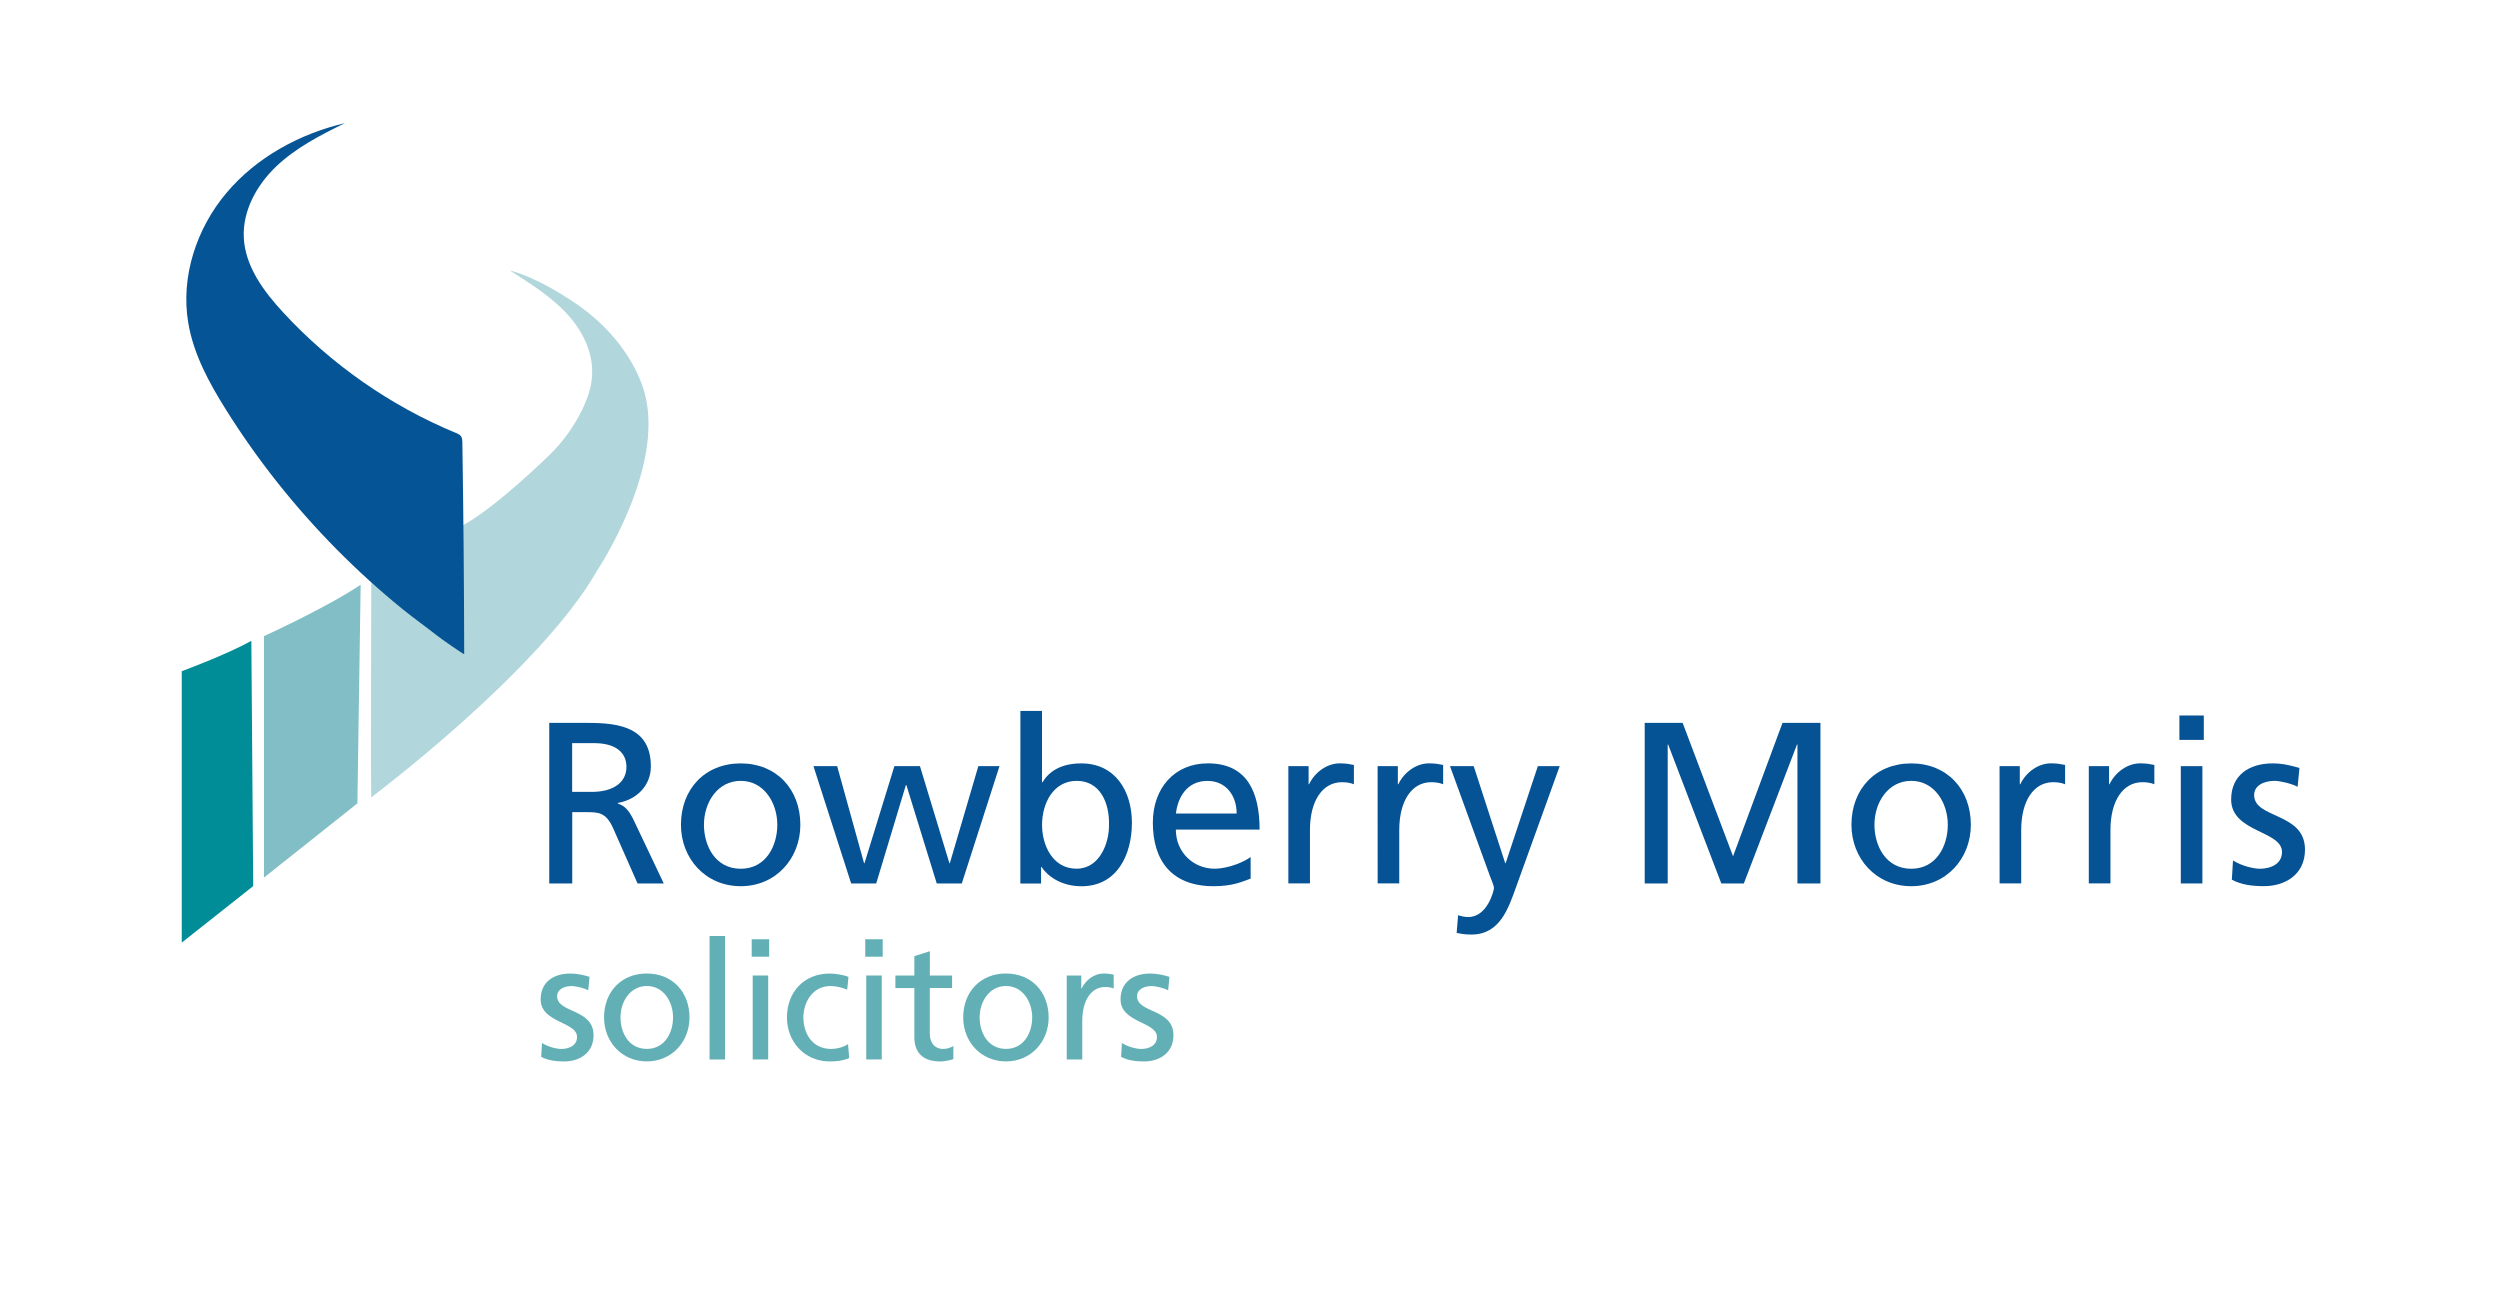 <?xml version="1.0" encoding="utf-8"?>
<!-- Generator: Adobe Illustrator 25.4.1, SVG Export Plug-In . SVG Version: 6.00 Build 0)  -->
<svg version="1.1" id="Layer_1" xmlns="http://www.w3.org/2000/svg" xmlns:xlink="http://www.w3.org/1999/xlink" x="0px" y="0px"
	 viewBox="0 0 500 258.27" style="enable-background:new 0 0 500 258.27;" xml:space="preserve">
<style type="text/css">
	.st0{fill:#008D97;}
	.st1{fill:#82BEC5;}
	.st2{fill:#B1D6DC;}
	.st3{fill:#055495;}
	.st4{fill:#055294;}
	.st5{fill:none;}
	.st6{enable-background:new    ;}
	.st7{fill:#62B0B5;}
</style>
<path class="st0" d="M36.35,134.24c0,0,8.88-3.27,13.92-6.07l0.37,49.05l-14.29,11.3C36.35,188.52,36.35,134.24,36.35,134.24z"/>
<path class="st1" d="M52.79,127.23c0,0,12.48-5.68,19.34-10.28l-0.65,43.72l-18.69,14.85V127.23z"/>
<path class="st2" d="M74.26,114.62c0,0-0.14,44.99,0,44.85s33.7-25.23,45.2-45.41c0,0,13.45-20.18,9.53-35.18
	c0,0-2.24-11.21-15.84-19.48c0,0-5.58-3.78-11.2-5.33c3.96,2.57,8.2,5.17,11.43,8.68c3.08,3.35,5.28,7.63,5.04,12.28
	c-0.1,1.84-0.56,3.64-1.29,5.33c0,0-1.96,5.51-7.27,10.67c0,0-10.59,10.4-17.31,14.05l-17.1,3.08L74.26,114.62z"/>
<path class="st3" d="M92.3,87.44c0.15,0.32,0.16,0.7,0.17,1.06c0.22,14.1,0.34,28.21,0.37,42.31c0,0.21-4.95-3.3-5.34-3.62
	c-2.26-1.79-4.63-3.45-6.87-5.27c-4.64-3.76-9.06-7.77-13.26-12.01c-8.39-8.48-15.86-17.88-22.19-27.99
	c-3.37-5.38-6.48-11.09-7.53-17.35c-1.55-9.19,1.63-18.86,7.64-25.99s14.61-11.81,23.68-13.95c-4.86,2.39-9.76,4.89-13.69,8.62
	s-6.8,8.92-6.52,14.33c0.3,5.72,3.97,10.68,7.86,14.89c9.6,10.41,21.49,18.71,34.58,24.13c0.37,0.15,0.77,0.32,1,0.65
	C92.23,87.31,92.27,87.37,92.3,87.44z"/>
<g>
	<path class="st4" d="M109.83,144.58h7.87c6.35,0,12.47,1.01,12.47,8.7c0,3.91-2.9,6.67-6.62,7.31v0.09
		c1.43,0.55,2.12,1.24,3.13,3.22l6.07,12.79h-5.24l-4.92-11.13c-1.43-3.13-2.94-3.13-5.38-3.13h-2.76v14.26h-4.6v-32.11H109.83z
		 M114.43,158.38h3.91c4.37,0,6.95-1.93,6.95-5.01c0-2.9-2.21-4.74-6.44-4.74h-4.42V158.38z"/>
	<path class="st4" d="M148.15,152.68c7.13,0,11.92,5.15,11.92,12.28c0,6.72-4.88,12.28-11.92,12.28c-7.08,0-11.96-5.57-11.96-12.28
		C136.19,157.83,140.97,152.68,148.15,152.68z M148.15,173.75c5.06,0,7.31-4.6,7.31-8.79c0-4.46-2.71-8.79-7.31-8.79
		c-4.65,0-7.36,4.32-7.36,8.79C140.79,169.15,143.04,173.75,148.15,173.75z"/>
	<path class="st4" d="M192.36,176.69h-5.01L181.27,157h-0.09l-5.94,19.69h-5.01l-7.54-23.46h4.74l5.38,19.41h0.09l5.98-19.41h5.11
		l5.89,19.41h0.09l5.7-19.41h4.23L192.36,176.69z"/>
	<path class="st4" d="M204.08,142.19h4.32v14.26h0.09c1.33-2.16,3.68-3.77,7.77-3.77c6.81,0,10.12,5.57,10.12,11.87
		c0,6.44-2.99,12.7-10.08,12.7c-4.19,0-6.85-2.12-8-3.86h-0.09v3.31h-4.14L204.08,142.19L204.08,142.19z M215.36,156.17
		c-4.69,0-6.95,4.46-6.95,8.83c0,3.91,2.02,8.74,6.9,8.74c4.65,0,6.58-5.2,6.49-8.88C221.89,160.64,220.05,156.17,215.36,156.17z"/>
	<path class="st4" d="M250.13,175.72c-1.66,0.6-3.54,1.52-7.41,1.52c-8.33,0-12.15-5.06-12.15-12.7c0-6.95,4.37-11.87,11-11.87
		c7.82,0,10.35,5.7,10.35,13.25h-16.75c0,4.65,3.63,7.82,7.73,7.82c2.85,0,6.16-1.47,7.22-2.35L250.13,175.72L250.13,175.72z
		 M247.33,162.71c0-3.59-2.12-6.53-5.84-6.53c-4.23,0-5.98,3.5-6.3,6.53H247.33z"/>
	<path class="st4" d="M257.67,153.23h4.05v3.63h0.09c1.15-2.44,3.63-4.19,6.12-4.19c1.29,0,1.93,0.14,2.85,0.32v3.86
		c-0.78-0.32-1.66-0.41-2.39-0.41c-3.86,0-6.4,3.68-6.4,9.57v10.67h-4.32L257.67,153.23L257.67,153.23z"/>
	<path class="st4" d="M275.52,153.23h4.05v3.63h0.09c1.15-2.44,3.63-4.19,6.12-4.19c1.29,0,1.93,0.14,2.85,0.32v3.86
		c-0.78-0.32-1.66-0.41-2.39-0.41c-3.86,0-6.39,3.68-6.39,9.57v10.67h-4.32L275.52,153.23L275.52,153.23z"/>
	<path class="st4" d="M291.62,183.04c0.55,0.18,1.29,0.37,2.02,0.37c3.87,0,5.15-5.34,5.15-5.8c0-0.51-0.55-1.7-0.83-2.48
		l-7.96-21.9h4.74l6.3,19.41h0.09l6.44-19.41h4.37l-8.65,23.97c-1.61,4.51-3.31,9.71-9.02,9.71c-1.38,0-2.16-0.18-2.94-0.32
		L291.62,183.04z"/>
</g>
<rect x="106.02" y="188.52" class="st5" width="498.24" height="152.47"/>
<g class="st6">
	<path class="st7" d="M108.4,208.6c1.22,0.79,2.96,1.19,3.85,1.19c1.42,0,3.16-0.59,3.16-2.4c0-3.06-7.28-2.8-7.28-7.51
		c0-3.49,2.6-5.17,5.93-5.17c1.45,0,2.63,0.3,3.85,0.66l-0.26,2.7c-0.69-0.43-2.54-0.86-3.26-0.86c-1.58,0-2.96,0.66-2.96,2.04
		c0,3.42,7.28,2.44,7.28,7.8c0,3.59-2.86,5.24-5.86,5.24c-1.58,0-3.19-0.17-4.61-0.92L108.4,208.6z"/>
	<path class="st7" d="M129.37,194.7c5.1,0,8.53,3.69,8.53,8.79c0,4.81-3.49,8.79-8.53,8.79c-5.07,0-8.56-3.98-8.56-8.79
		C120.81,198.39,124.23,194.7,129.37,194.7z M129.37,209.78c3.62,0,5.24-3.29,5.24-6.29c0-3.19-1.94-6.29-5.24-6.29
		c-3.33,0-5.27,3.1-5.27,6.29C124.1,206.49,125.71,209.78,129.37,209.78z"/>
	<path class="st7" d="M141.91,187.2h3.1v24.7h-3.1V187.2z"/>
	<path class="st7" d="M153.83,191.34h-3.49v-3.49h3.49V191.34z M150.54,195.1h3.1v16.79h-3.1V195.1z"/>
	<path class="st7" d="M169.44,197.93c-1.19-0.49-2.37-0.72-3.36-0.72c-3.46,0-5.4,3.1-5.4,6.29c0,3,1.61,6.29,5.6,6.29
		c1.05,0,2.37-0.33,3.33-0.96l0.23,2.77c-1.28,0.59-2.77,0.69-3.89,0.69c-5.07,0-8.56-3.98-8.56-8.79c0-5.1,3.42-8.79,8.56-8.79
		c1.25,0,2.86,0.3,3.75,0.66L169.44,197.93z"/>
	<path class="st7" d="M176.54,191.34h-3.49v-3.49h3.49V191.34z M173.25,195.1h3.1v16.79h-3.1V195.1z"/>
	<path class="st7" d="M190.41,197.6h-4.45v9.19c0,1.94,1.19,3,2.6,3c0.96,0,1.65-0.3,2.11-0.59v2.63c-0.69,0.2-1.65,0.46-2.63,0.46
		c-3.19,0-5.17-1.51-5.17-4.87v-9.81h-3.79v-2.5h3.79v-3.88l3.1-0.99v4.87h4.45V197.6z"/>
	<path class="st7" d="M201.2,194.7c5.1,0,8.53,3.69,8.53,8.79c0,4.81-3.49,8.79-8.53,8.79c-5.07,0-8.56-3.98-8.56-8.79
		C192.64,198.39,196.07,194.7,201.2,194.7z M201.2,209.78c3.62,0,5.24-3.29,5.24-6.29c0-3.19-1.94-6.29-5.24-6.29
		c-3.33,0-5.27,3.1-5.27,6.29C195.93,206.49,197.55,209.78,201.2,209.78z"/>
	<path class="st7" d="M213.35,195.1h2.9v2.6h0.07c0.82-1.75,2.6-3,4.38-3c0.92,0,1.38,0.1,2.04,0.23v2.77
		c-0.56-0.23-1.19-0.3-1.71-0.3c-2.77,0-4.58,2.63-4.58,6.85v7.64h-3.1V195.1z"/>
	<path class="st7" d="M224.38,208.6c1.22,0.79,2.96,1.19,3.85,1.19c1.42,0,3.16-0.59,3.16-2.4c0-3.06-7.28-2.8-7.28-7.51
		c0-3.49,2.6-5.17,5.93-5.17c1.45,0,2.63,0.3,3.85,0.66l-0.26,2.7c-0.69-0.43-2.54-0.86-3.26-0.86c-1.58,0-2.96,0.66-2.96,2.04
		c0,3.42,7.28,2.44,7.28,7.8c0,3.59-2.86,5.24-5.86,5.24c-1.58,0-3.19-0.17-4.61-0.92L224.38,208.6z"/>
</g>
<g>
	<path class="st4" d="M328.94,144.58h7.59l10.08,26.68l9.89-26.68h7.59v32.11h-4.6V148.9h-0.09l-10.63,27.79h-4.51l-10.63-27.79
		h-0.09v27.79h-4.6L328.94,144.58L328.94,144.58z"/>
	<path class="st4" d="M382.25,152.68c7.13,0,11.92,5.15,11.92,12.28c0,6.72-4.88,12.28-11.92,12.28c-7.08,0-11.96-5.57-11.96-12.28
		C370.29,157.83,375.08,152.68,382.25,152.68z M382.25,173.75c5.06,0,7.31-4.6,7.31-8.79c0-4.46-2.71-8.79-7.31-8.79
		c-4.65,0-7.36,4.32-7.36,8.79C374.89,169.15,377.15,173.75,382.25,173.75z"/>
	<path class="st4" d="M399.91,153.23h4.05v3.63h0.09c1.15-2.44,3.63-4.19,6.12-4.19c1.29,0,1.93,0.14,2.85,0.32v3.86
		c-0.78-0.32-1.66-0.41-2.39-0.41c-3.86,0-6.39,3.68-6.39,9.57v10.67h-4.32L399.91,153.23L399.91,153.23z"/>
	<path class="st4" d="M417.76,153.23h4.05v3.63h0.09c1.15-2.44,3.63-4.19,6.12-4.19c1.29,0,1.93,0.14,2.85,0.32v3.86
		c-0.78-0.32-1.66-0.41-2.39-0.41c-3.86,0-6.39,3.68-6.39,9.57v10.67h-4.33L417.76,153.23L417.76,153.23z"/>
	<path class="st4" d="M440.76,147.98h-4.88v-4.88h4.88V147.98z M436.16,153.23h4.32v23.46h-4.32V153.23z"/>
	<path class="st4" d="M446.6,172.09c1.7,1.1,4.14,1.66,5.38,1.66c1.98,0,4.42-0.83,4.42-3.36c0-4.28-10.17-3.91-10.17-10.49
		c0-4.88,3.63-7.22,8.28-7.22c2.02,0,3.68,0.41,5.38,0.92l-0.37,3.77c-0.97-0.6-3.54-1.2-4.55-1.2c-2.21,0-4.14,0.92-4.14,2.85
		c0,4.78,10.17,3.4,10.17,10.9c0,5.01-4,7.31-8.19,7.31c-2.21,0-4.46-0.23-6.44-1.29L446.6,172.09z"/>
</g>
</svg>
